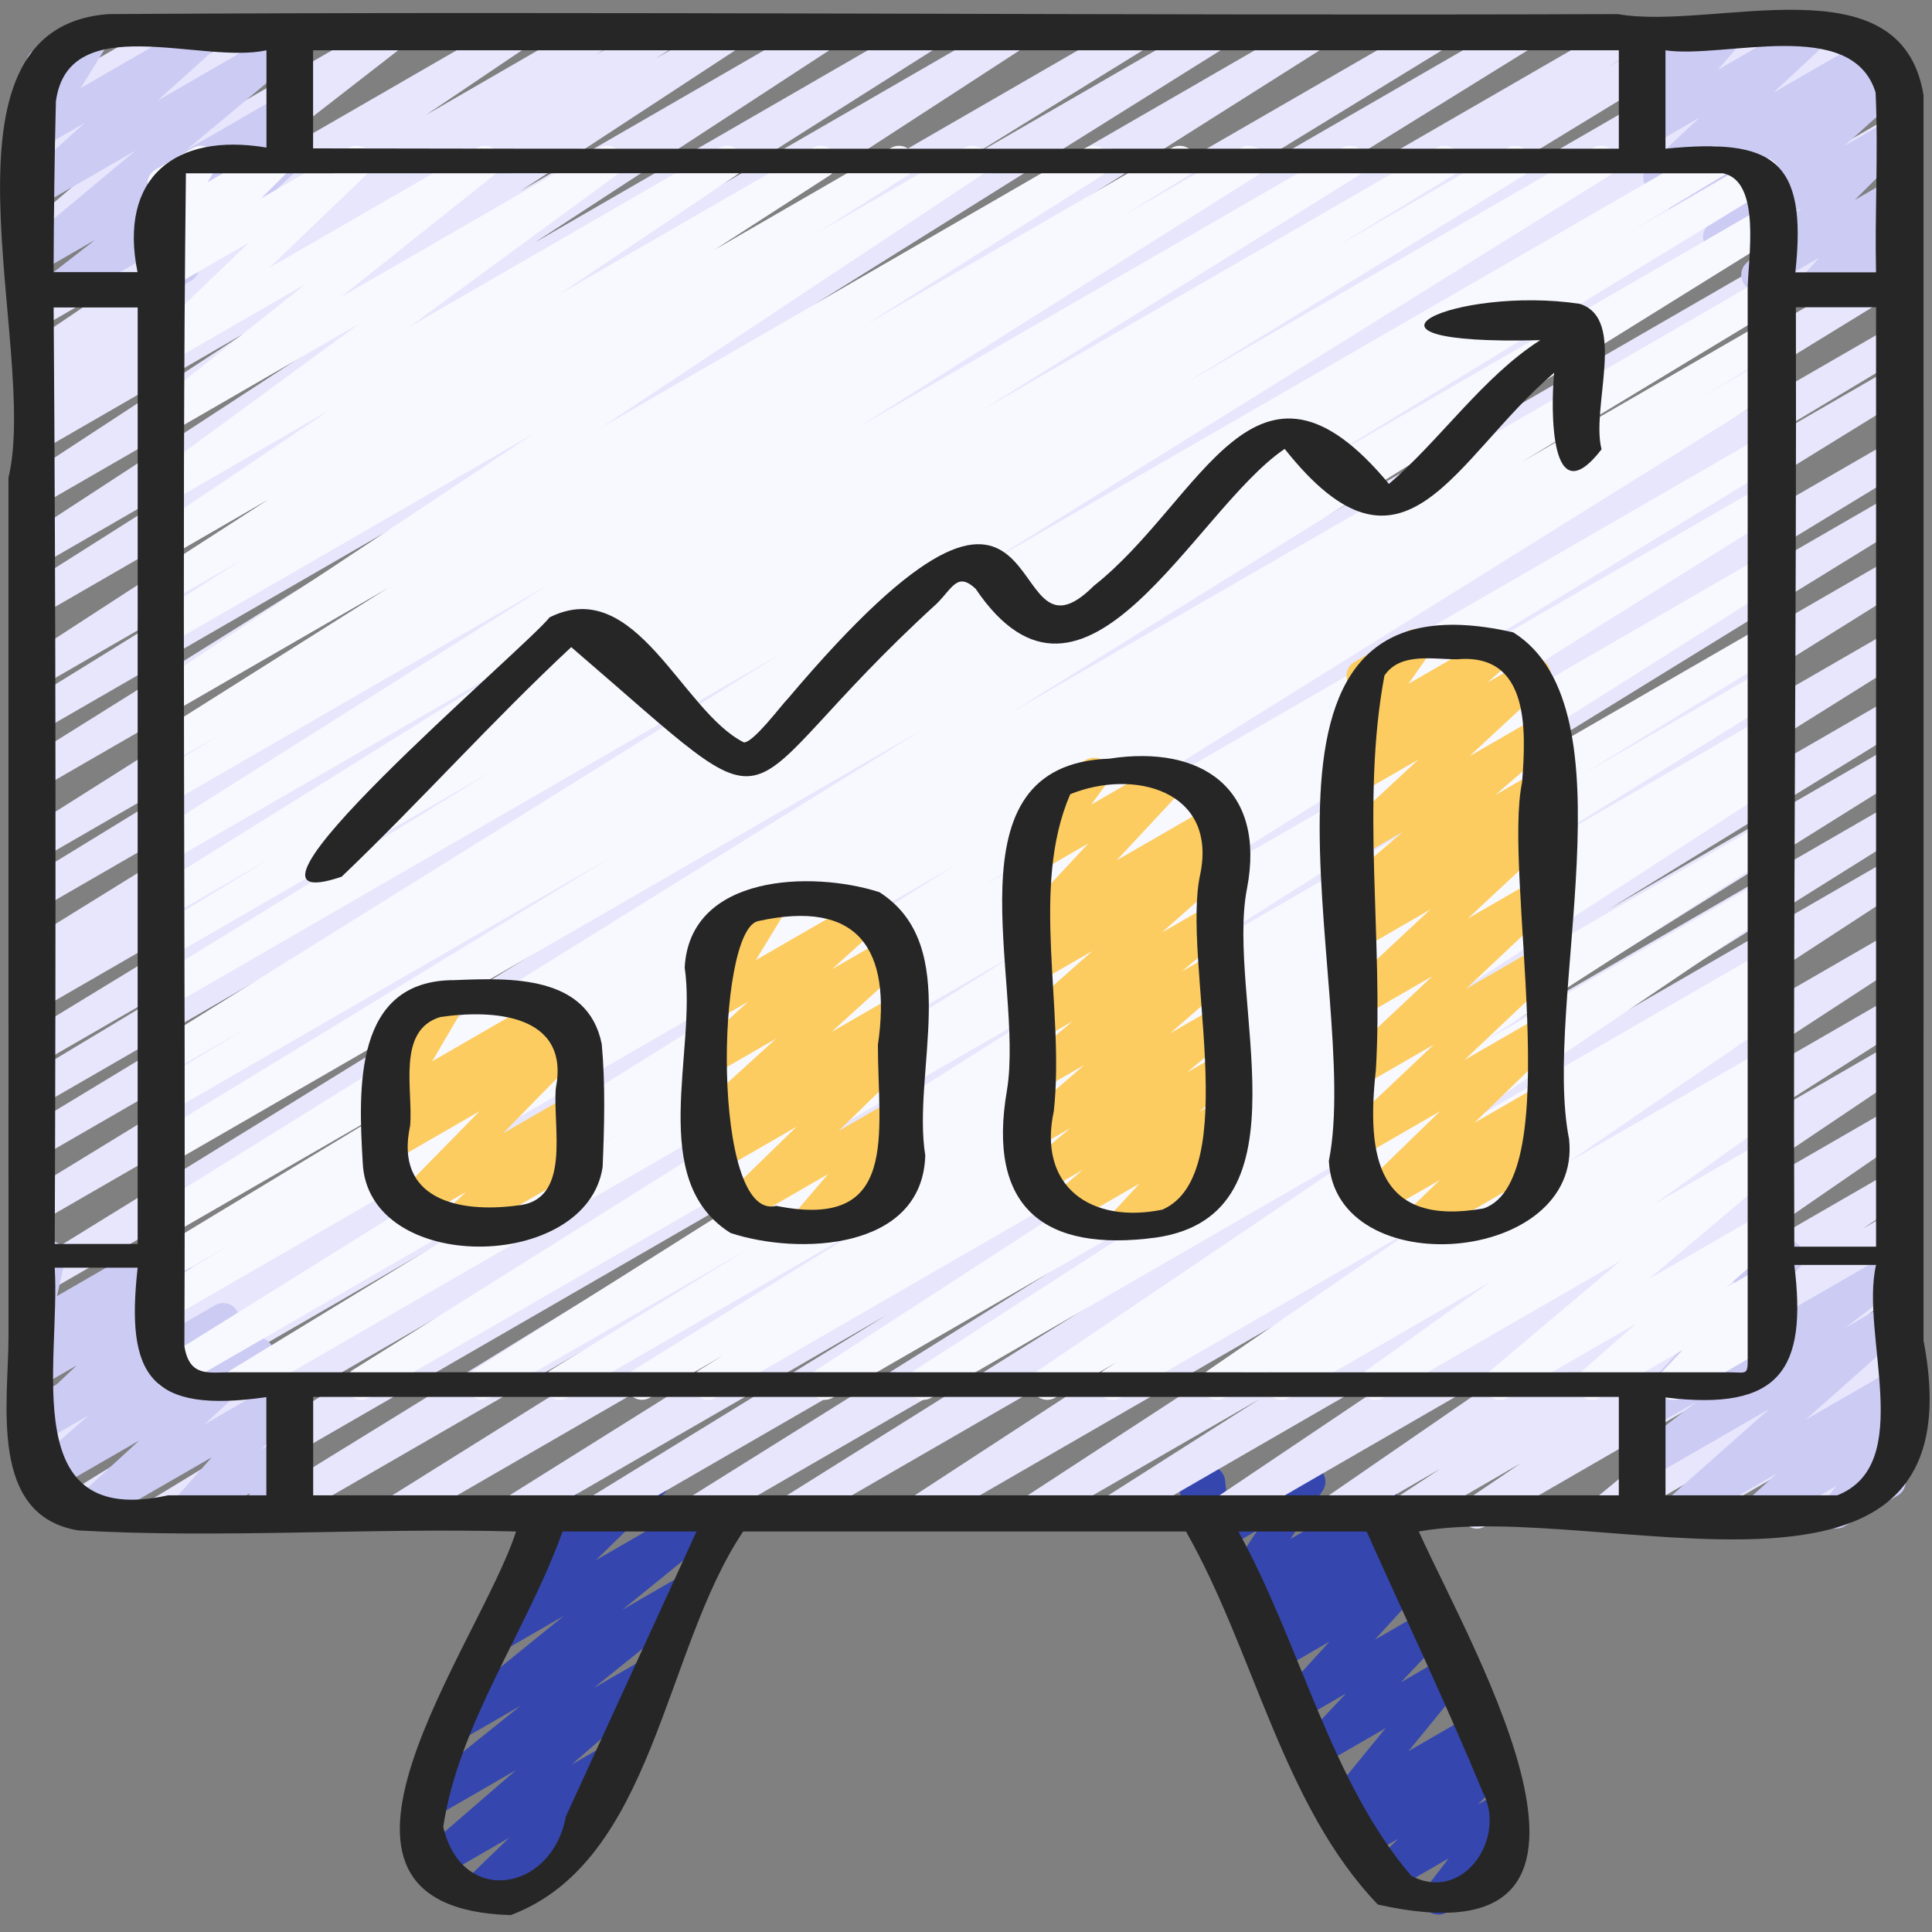 <svg xmlns="http://www.w3.org/2000/svg" id="Icons" height="512" viewBox="0 0 60 60" width="512"><rect x="0" y="0" width="60" height="60" fill="#808080" stroke="none"/><path d="m14.712 59.33c-.152 0-.302-.069-.399-.199-.152-.202-.13-.485.053-.66l1.447-1.397-2.113 1.22c-.222.13-.508.067-.657-.143s-.115-.5.08-.668l2.899-2.509-2.699 1.559c-.225.132-.516.065-.662-.15-.148-.215-.104-.508.099-.672l3.397-2.732-1.812 1.046c-.225.132-.514.065-.662-.149-.147-.215-.105-.508.098-.672l3.726-3.019-1.952 1.126c-.217.126-.496.07-.648-.131s-.131-.483.049-.659l2.138-2.086-.345.198c-.19.109-.429.084-.59-.065-.16-.149-.206-.386-.111-.583l.629-1.314c-.029-.029-.055-.062-.076-.101-.139-.239-.057-.545.183-.683l.506-.292c.189-.109.429-.084.59.065.16.149.206.386.111.583l-.344.717 2.398-1.384c.215-.127.494-.071.648.131.152.201.131.483-.049.659l-2.138 2.086 3.989-2.303c.225-.133.514-.066.662.149.147.215.105.508-.098.672l-3.728 3.021 1.945-1.123c.225-.132.516-.065.662.15.148.215.105.508-.099.672l-3.395 2.729 1.634-.942c.221-.129.507-.067.657.143.149.21.115.5-.08.668l-2.902 2.511 1.092-.63c.216-.128.496-.071.649.132.152.202.13.485-.053.66l-1.515 1.462c.209-.046.43.045.541.238.139.239.057.545-.183.683l-3.323 1.919c-.078.046-.164.067-.25.067z" fill="#3547af"></path><path d="m44.666 59.458c-.14 0-.278-.059-.376-.17-.157-.18-.166-.445-.021-.634l.72-.94-1.863 1.076c-.214.127-.492.072-.646-.128-.152-.199-.135-.48.042-.658l.896-.897-1.037.599c-.218.127-.499.07-.651-.135-.151-.203-.126-.488.059-.662l.681-.64-.59.34c-.208.121-.475.076-.631-.108s-.159-.453-.007-.641l1.788-2.188-1.976 1.14c-.213.125-.486.072-.643-.122-.153-.195-.142-.474.029-.653l1.36-1.442-1.395.805c-.212.123-.485.074-.64-.119-.154-.192-.146-.468.021-.65l1.503-1.649-1.576.91c-.218.129-.501.07-.653-.137-.15-.206-.123-.492.065-.664l.544-.5-.437.252c-.217.127-.5.07-.652-.136-.151-.204-.124-.489.062-.663l.76-.706-.68.392c-.201.118-.456.079-.615-.091-.158-.17-.18-.426-.051-.619l1.002-1.502-1.067.616c-.146.085-.325.09-.475.014-.15-.075-.253-.222-.272-.389l-.113-.99c-.171-.002-.337-.092-.429-.25-.138-.239-.056-.545.184-.684l.413-.238c.146-.084.325-.09.475-.013.15.075.253.222.272.389l.104.915 2.263-1.306c.2-.119.455-.079.615.091.158.17.18.426.051.619l-1.002 1.501 2.646-1.526c.217-.128.5-.07.652.136.151.204.124.489-.062.663l-.758.705.555-.32c.22-.127.502-.069.653.137.15.206.123.492-.065.664l-.545.5.428-.246c.21-.125.484-.075.64.119.154.192.146.468-.021.65l-1.503 1.648 1.561-.9c.213-.126.486-.072.643.122.153.195.142.474-.029.653l-1.361 1.444 1.382-.798c.207-.122.474-.077.631.108.156.185.159.453.007.641l-1.787 2.188 1.955-1.128c.218-.128.499-.07.651.135.151.203.126.488-.059.662l-.681.641.58-.335c.215-.126.494-.071.646.128s.135.48-.042.658l-.894.896.765-.441c.205-.121.469-.078.626.103.157.18.166.445.021.634l-.803 1.048c.174-.015.367.079.465.249.139.239.057.545-.183.683l-1.874 1.082c-.078.046-.164.067-.25.067z" fill="#3547af"></path><path d="m8.401 47.47c-.17 0-.336-.087-.43-.244-.14-.234-.065-.538.167-.682l20.798-12.813-23.682 13.672c-.239.138-.541.058-.68-.178-.14-.235-.064-.54.17-.682l17.036-10.369-19.222 11.098c-.238.138-.54.059-.68-.177-.14-.234-.065-.538.167-.682l27.624-17.046-28.364 16.376c-.239.137-.542.058-.681-.179-.14-.237-.062-.542.174-.683l6.214-3.727-5.731 3.309c-.238.137-.54.059-.68-.177s-.065-.539.168-.682l26.534-16.295-26.023 15.025c-.238.137-.54.059-.68-.177s-.065-.539.168-.682l26.214-16.088-25.702 14.839c-.238.137-.54.059-.68-.177-.14-.234-.065-.538.167-.682l28.769-17.748-28.256 16.314c-.238.138-.54.059-.68-.177s-.064-.539.169-.683l24.524-15.012-24.013 13.865c-.239.138-.541.057-.681-.178-.14-.236-.062-.541.172-.683l15.917-9.641-15.408 8.896c-.239.138-.542.058-.681-.179-.14-.236-.062-.541.173-.683l6.679-4.017-6.171 3.562c-.238.138-.541.058-.68-.178-.14-.235-.064-.539.169-.682l16.212-9.887-15.701 9.067c-.239.138-.542.058-.681-.179-.14-.236-.062-.541.173-.683l1.036-.622-.528.305c-.238.136-.54.058-.679-.176-.141-.234-.066-.538.165-.682l18.723-11.592-18.209 10.513c-.238.135-.54.058-.68-.178-.14-.235-.064-.539.169-.682l10.856-6.65-10.345 5.973c-.235.137-.536.06-.678-.174-.141-.233-.069-.536.16-.681l18.894-11.948-18.376 10.609c-.235.136-.538.06-.679-.175-.141-.234-.067-.537.163-.682l12.868-8.05-12.352 7.132c-.238.135-.54.058-.68-.177-.14-.234-.065-.538.167-.682l5.916-3.656-5.403 3.12c-.236.135-.534.06-.677-.172-.142-.231-.073-.533.154-.681l14.604-9.489-14.081 8.131c-.235.136-.536.059-.678-.174-.141-.233-.069-.536.16-.681l7.217-4.57-6.699 3.868c-.236.135-.534.06-.676-.171-.142-.23-.074-.532.152-.68l9.323-6.086-8.799 5.079c-.236.136-.533.059-.676-.171-.142-.23-.074-.532.151-.681l6.852-4.488-6.327 3.653c-.235.137-.535.059-.678-.173-.141-.232-.07-.535.159-.681l.59-.377-.071.042c-.236.135-.536.059-.677-.172-.142-.232-.072-.534.156-.681l.464-.299c-.222.094-.484.015-.617-.196-.143-.229-.079-.529.145-.68l3.153-2.126-2.624 1.515c-.227.131-.518.063-.665-.154-.146-.218-.1-.513.108-.674l5.435-4.221-4.878 2.817c-.223.13-.509.067-.658-.145-.149-.211-.113-.501.084-.669l3.435-2.933-2.86 1.652c-.214.124-.492.071-.646-.129-.153-.199-.135-.48.043-.658l1.687-1.685-1.083.625c-.205.118-.469.076-.626-.104s-.166-.445-.021-.634l.595-.774c-.141-.025-.27-.109-.346-.242-.139-.239-.057-.545.183-.683l1.656-.956c.204-.118.467-.077.626.104.157.18.166.445.021.634l-.407.53 2.199-1.27c.216-.123.493-.071.646.129.153.199.135.48-.043.658l-1.687 1.685 4.279-2.471c.224-.128.51-.066.658.145.149.211.113.501-.084.669l-3.435 2.933 6.489-3.747c.226-.132.518-.064.665.154.146.218.1.513-.108.674l-5.436 4.221 8.746-5.049c.234-.136.53-.061.674.168.143.229.079.529-.145.68l-3.15 2.124 5.146-2.972c.235-.136.536-.059.677.172.142.232.072.534-.156.681l-.397.256 1.922-1.11c.238-.135.536-.058.678.173.141.232.07.535-.159.681l-.596.38 2.139-1.235c.235-.136.533-.059.676.171.142.23.074.532-.151.681l-6.854 4.49 9.248-5.34c.235-.136.535-.06.676.171.142.23.074.532-.152.68l-9.321 6.085 12.013-6.936c.237-.135.538-.059.678.174.141.233.069.536-.16.681l-7.214 4.568 9.394-5.423c.236-.136.533-.06.677.172.142.231.073.533-.154.681l-14.604 9.489 17.911-10.342c.236-.136.538-.059.68.177.14.234.065.538-.167.682l-5.925 3.661 7.828-4.52c.237-.135.538-.059.679.175s.067.537-.163.682l-12.869 8.051 15.429-8.908c.237-.135.537-.059.678.174s.069.536-.16.681l-18.895 11.949 22.177-12.804c.236-.136.538-.059.68.178.14.235.064.539-.169.682l-10.864 6.655 13.016-7.515c.237-.136.539-.059.679.176.141.234.066.538-.165.682l-18.72 11.59 21.561-12.448c.237-.137.542-.059.681.179.14.236.062.541-.173.683l-1.025.616 2.56-1.478c.236-.136.54-.059.68.178.14.236.064.54-.169.682l-16.206 9.883 18.606-10.743c.237-.137.541-.059.681.179.14.236.062.541-.173.683l-6.693 4.025 8.229-4.752c.237-.138.54-.058.681.179.14.236.062.54-.172.682l-15.922 9.644 16.482-9.516c.237-.137.539-.059.68.178.14.235.064.539-.169.682l-24.515 15.006 24.199-13.972c.236-.137.538-.059.68.177.14.235.065.539-.167.682l-28.781 17.756 28.268-16.321c.236-.137.538-.058.68.177.14.235.065.539-.168.682l-26.206 16.083 25.694-14.835c.236-.137.538-.058.68.177.14.235.065.539-.168.682l-26.541 16.299 26.029-15.028c.238-.137.541-.057.681.18.14.236.062.541-.174.682l-6.216 3.728 5.709-3.296c.236-.137.538-.058.68.177.14.235.065.539-.167.682l-27.614 17.041 27.102-15.647c.238-.137.541-.059.68.178.14.235.064.54-.17.682l-17.054 10.379 16.544-9.552c.236-.137.538-.059.68.177.14.235.065.539-.167.682l-20.79 12.809 20.277-11.708c.236-.137.538-.058.679.175.141.234.067.537-.164.682l-22.606 14.135 22.092-12.754c.237-.135.538-.058.679.175.141.234.067.537-.163.682l-19.41 12.154 18.895-10.909c.236-.137.538-.058.68.177.14.235.065.539-.168.682l-9.278 5.701 8.767-5.062c.236-.136.538-.059.679.176.141.233.067.537-.164.681l-13.241 8.279 12.727-7.348c.237-.136.538-.058.679.175.141.234.067.537-.163.682l-10.881 6.815 10.365-5.984c.235-.136.534-.06.676.171s.074.532-.152.681l-15.145 9.883 14.621-8.441c.235-.135.534-.06.676.171s.074.533-.152.681l-11.6 7.568 11.076-6.395c.237-.135.537-.059.678.174.141.232.07.534-.159.681l-4.861 3.093 4.343-2.507c.234-.137.532-.061.674.168.143.229.079.529-.145.68l-8.895 5.982 8.365-4.829c.234-.136.53-.062.673.166.144.227.082.526-.14.679l-7.261 5.002 6.728-3.884c.234-.137.532-.061.676.17.142.229.075.531-.15.68l-1.415.935.89-.514c.234-.135.531-.062.674.167s.079.528-.144.68l-1.642 1.113 1.111-.642c.224-.132.513-.065.661.147.147.214.107.505-.093.671l-4.546 3.751 3.978-2.296c.227-.133.519-.063.664.152.147.218.101.512-.105.674l-1.184.927.625-.36c.21-.124.483-.074.64.119.154.191.146.468-.02.65l-1.391 1.526.771-.444c.239-.14.545-.057.683.183.139.239.057.545-.183.683l-3.554 2.052c-.212.124-.485.074-.64-.119-.154-.191-.146-.468.02-.65l1.391-1.526-3.979 2.296c-.226.133-.518.063-.664-.152-.147-.218-.101-.512.105-.674l1.181-.925-3.033 1.751c-.224.132-.513.066-.661-.147-.147-.214-.107-.505.093-.671l4.546-3.751-7.915 4.569c-.233.137-.529.062-.674-.167-.143-.229-.079-.528.144-.68l1.641-1.112-3.394 1.959c-.235.136-.533.061-.676-.17-.142-.229-.075-.531.15-.68l1.425-.94-3.102 1.79c-.232.137-.529.062-.673-.166-.144-.227-.082-.526.14-.679l7.259-5.001-10.125 5.846c-.235.136-.533.061-.674-.168-.143-.229-.079-.529.145-.68l8.891-5.979-11.826 6.827c-.236.138-.536.06-.678-.174-.141-.232-.07-.534.159-.681l4.87-3.099-6.848 3.953c-.235.137-.534.061-.676-.171-.142-.23-.074-.532.152-.681l11.599-7.567-14.583 8.419c-.235.137-.534.061-.676-.171-.142-.23-.074-.532.152-.681l15.143-9.883-18.593 10.734c-.235.138-.537.059-.679-.175-.141-.233-.067-.537.163-.682l10.881-6.815-13.288 7.672c-.238.137-.538.058-.679-.175-.141-.234-.067-.537.164-.682l13.238-8.277-15.82 9.134c-.238.137-.54.059-.68-.177s-.065-.539.168-.682l9.279-5.701-11.362 6.56c-.236.138-.538.059-.679-.175s-.067-.537.163-.682l19.415-12.157-22.541 13.014c-.237.137-.539.058-.679-.175-.141-.234-.067-.537.164-.682l22.601-14.132-25.961 14.988c-.079.046-.165.067-.25.067z" fill="#e7e6fc"></path><path d="m56.292 9.476c-.146 0-.291-.064-.389-.186-.154-.191-.147-.466.018-.649l.574-.637-1.669.964c-.215.124-.492.071-.646-.128-.153-.199-.135-.48.043-.658l1.724-1.727-2.306 1.332c-.218.128-.504.069-.654-.139s-.12-.495.07-.666l1.938-1.742-2.476 1.43c-.227.131-.519.063-.666-.155-.146-.219-.098-.514.111-.674l.054-.042-.235.136c-.218.126-.5.07-.651-.136-.151-.204-.126-.489.061-.663l1.591-1.486-1.502.867c-.209.12-.479.074-.636-.114-.155-.188-.152-.461.007-.646l.703-.814-.074.043c-.18.105-.402.086-.565-.045-.161-.131-.225-.347-.159-.544l.213-.651c-.068-.042-.128-.101-.171-.176-.139-.239-.057-.545.183-.684l.5-.289c.179-.103.404-.085.565.045.161.131.225.347.159.544l-.091.279 1.503-.868c.21-.121.479-.074.636.114.155.188.152.461-.008.646l-.702.814 2.726-1.574c.217-.126.5-.07.651.136.151.204.126.489-.06.663l-1.591 1.486 3.026-1.748c.227-.131.519-.064.666.155.146.219.098.514-.111.674l-.057.043.036-.021c.22-.127.505-.069.654.139.15.208.12.495-.07.666l-1.936 1.74 1.447-.836c.215-.123.493-.07.646.128.153.199.135.48-.043.658l-1.724 1.728 1.13-.653c.21-.123.483-.074.639.119.154.191.147.467-.018.649l-.578.641c.172-.082.376-.06.527.062.161.129.226.344.163.541l-.217.682c.072.042.135.104.18.182.139.239.057.545-.183.683l-.501.289c-.179.103-.402.087-.563-.043-.161-.129-.226-.344-.163-.541l.104-.325-1.583.914c-.078.045-.164.067-.25.067z" fill="#cbcbf4"></path><path d="m52.049 47.495c-.155 0-.309-.073-.405-.208-.15-.208-.118-.496.073-.666l3.23-2.864-3.671 2.118c-.227.133-.519.065-.665-.154s-.099-.514.11-.675l1.967-1.514-1.415.816c-.212.125-.484.073-.641-.12-.154-.192-.145-.469.022-.651l3.275-3.562c-.013-.017-.024-.034-.035-.053-.138-.239-.056-.545.184-.684l1.19-.687c.212-.121.484-.072.641.121.154.192.145.469-.022.651l-2.284 2.484 5.116-2.954c.227-.134.519-.065.665.154s.099.514-.11.675l-1.968 1.515 1.413-.815c.221-.128.506-.068.655.141.15.208.118.496-.073.666l-3.229 2.864 2.647-1.528c.219-.127.503-.068.654.138.15.207.121.493-.068.665l-.931.846.345-.199c.204-.121.468-.078.626.104.157.18.166.445.021.634l-.591.768c.139.025.265.109.341.241.139.239.057.545-.183.683l-1.654.956c-.205.119-.469.077-.626-.104-.157-.18-.166-.445-.021-.634l.399-.519-2.2 1.271c-.218.129-.502.07-.654-.138-.15-.207-.121-.493.068-.665l.933-.848-2.88 1.663c-.078.046-.164.067-.25.067z" fill="#cbcbf4"></path><path d="m1.783 9.494c-.161 0-.318-.078-.415-.221-.146-.218-.1-.512.108-.674l1.478-1.15-1.674.966c-.224.129-.512.066-.66-.147-.148-.212-.109-.503.09-.67l3.499-2.923-2.929 1.691c-.218.128-.504.069-.654-.139-.15-.207-.12-.494.069-.666l1.934-1.742-1.349.779c-.199.114-.45.08-.609-.085s-.187-.417-.065-.611l.898-1.45c-.225.092-.495.007-.621-.213-.139-.239-.057-.545.183-.683l1.656-.956c.197-.114.449-.08.609.085.159.165.187.417.065.611l-.894 1.442 3.738-2.158c.221-.126.505-.068.654.139.15.207.12.494-.069.666l-1.934 1.742 3.829-2.211c.224-.129.512-.065.66.147s.109.503-.09.67l-3.5 2.924 2.935-1.694c.227-.132.518-.064.665.154.146.218.1.512-.107.674l-1.477 1.149.922-.532c.22-.126.502-.069.652.137.151.206.124.491-.063.664l-3.167 2.919c.077.222-.012.475-.223.597l-1.185.684c-.219.128-.502.069-.652-.137-.151-.206-.124-.491.063-.664l1.172-1.08-3.293 1.901c-.078.045-.165.067-.25.067z" fill="#cbcbf4"></path><path d="m5.73 47.47c-.146 0-.289-.063-.387-.184-.155-.189-.15-.464.012-.647l1.219-1.38-3.662 2.113c-.217.128-.501.07-.653-.137-.15-.206-.123-.492.065-.664l1.994-1.831-2.806 1.619c-.219.13-.506.069-.656-.142-.15-.209-.116-.498.077-.667l1.825-1.598-1.479.854c-.217.127-.5.07-.65-.134-.152-.203-.128-.487.057-.662l1.698-1.607-1.104.637c-.218.129-.5.069-.652-.136-.151-.205-.124-.49.062-.664l.604-.561-.015.009c-.173.101-.387.088-.546-.03-.16-.117-.235-.318-.191-.513l.307-1.361c-.103-.039-.193-.113-.253-.216-.138-.24-.056-.546.184-.684l.502-.289c.174-.097.387-.086.547.031.159.117.234.318.19.513l-.25 1.112 2.881-1.663c.219-.127.501-.068.652.136.151.205.124.49-.062.664l-.604.56.923-.532c.218-.128.499-.071.65.134.152.203.128.487-.057.662l-1.696 1.606 2.225-1.284c.221-.128.507-.068.656.142.15.209.116.498-.077.667l-1.826 1.599 2.319-1.339c.219-.127.502-.07.653.137.15.206.123.492-.065.664l-1.995 1.833 2.377-1.372c.211-.124.481-.075.637.116.155.189.15.464-.012.647l-1.218 1.38.605-.35c.192-.112.433-.082.595.07.16.153.201.394.101.591l-.311.604c.126.032.239.113.309.234.139.239.057.545-.183.683l-.975.562c-.191.113-.434.083-.595-.07-.16-.153-.201-.394-.101-.591l.19-.369-1.786 1.03c-.078.046-.164.067-.25.067z" fill="#cbcbf4"></path><path d="m7.437 43.47c-.17 0-.337-.088-.43-.245-.14-.235-.064-.539.169-.682l12.072-7.363-13.704 7.912c-.237.138-.539.059-.679-.176-.141-.233-.067-.537.164-.681l24.672-15.384-24.422 14.1c-.238.137-.543.058-.681-.179-.14-.236-.062-.541.173-.683l2.438-1.467-1.931 1.114c-.238.138-.541.057-.681-.178-.14-.236-.062-.541.172-.683l7.945-4.806-7.437 4.293c-.238.137-.538.058-.679-.176s-.067-.537.165-.682l23.864-14.835-23.351 13.481c-.238.137-.541.058-.68-.178-.14-.235-.064-.539.169-.682l14.248-8.689-13.737 7.931c-.238.138-.543.058-.681-.179-.14-.236-.062-.54.173-.682l2.938-1.771-2.43 1.402c-.238.137-.538.058-.679-.176s-.067-.537.164-.682l19.426-12.103-18.907 10.923c-.238.137-.54.059-.68-.177-.14-.235-.065-.539.168-.682l10.48-6.435-9.969 5.756c-.238.135-.541.058-.68-.178-.14-.235-.064-.54.17-.682l3.635-2.215-3.125 1.804c-.238.136-.538.058-.679-.176s-.067-.537.164-.682l11.722-7.305-11.207 6.47c-.235.137-.536.059-.678-.175-.141-.233-.069-.536.161-.681l12.285-7.754-11.769 6.795c-.238.136-.54.058-.68-.177s-.065-.539.167-.682l2.047-1.261-1.534.886c-.235.136-.536.059-.678-.175-.141-.233-.069-.536.161-.681l7.33-4.624-6.813 3.934c-.235.134-.532.06-.675-.17s-.077-.53.148-.68l11.825-7.851-11.299 6.524c-.235.136-.536.06-.678-.174-.141-.232-.07-.535.16-.681l2.768-1.757-2.25 1.299c-.235.135-.536.06-.677-.172-.142-.231-.072-.534.155-.681l3.584-2.314-3.062 1.768c-.235.134-.531.061-.674-.168s-.079-.529.145-.68l5.499-3.701-4.97 2.87c-.228.133-.522.062-.669-.16-.145-.223-.091-.52.123-.677l6.435-4.716-5.889 3.4c-.227.131-.517.065-.663-.152-.147-.216-.104-.509.102-.672l4.778-3.804-4.217 2.435c-.217.125-.498.07-.649-.133-.152-.203-.129-.486.054-.661l3.057-2.929-2.461 1.421c-.216.124-.495.071-.647-.129s-.133-.481.045-.658l.782-.777-.18.104c-.197.113-.446.08-.606-.083-.159-.162-.189-.412-.072-.607l.367-.615c-.13-.03-.247-.112-.318-.237-.139-.239-.057-.545.183-.683l1.161-.671c.197-.114.446-.08.606.082.159.163.189.412.072.608l-.225.376 1.846-1.066c.215-.124.493-.071.647.129.152.2.133.481-.045.658l-.784.779 2.713-1.566c.215-.126.497-.071.649.133.152.203.129.486-.054.661l-3.056 2.929 6.446-3.723c.225-.132.516-.065.663.151.147.217.104.51-.102.673l-4.78 3.806 8.019-4.63c.229-.131.524-.062.669.16.145.223.091.52-.123.677l-6.435 4.716 9.617-5.553c.234-.135.531-.062.674.168.143.229.079.529-.145.68l-5.498 3.7 7.877-4.548c.236-.135.535-.059.677.172s.072.534-.155.681l-3.583 2.314 5.484-3.167c.237-.135.537-.058.678.174.141.233.07.536-.16.682l-2.771 1.758 4.527-2.614c.233-.135.531-.06.675.17.143.229.077.53-.148.68l-11.826 7.851 15.069-8.701c.237-.135.537-.058.678.175s.069.536-.161.681l-7.331 4.625 9.492-5.48c.236-.137.538-.058.68.177.14.235.065.539-.167.682l-2.043 1.259 3.668-2.118c.237-.135.537-.058.678.175s.069.536-.161.681l-12.286 7.754 14.913-8.61c.237-.137.537-.058.679.176.141.234.067.537-.164.682l-11.716 7.301 14.131-8.159c.237-.137.54-.058.68.178.14.235.064.54-.17.682l-3.645 2.221 5.336-3.081c.236-.137.538-.058.68.177.14.235.065.539-.168.682l-10.492 6.442 12.646-7.301c.237-.137.537-.058.679.176.141.234.067.538-.164.682l-19.421 12.1 22.442-12.958c.237-.138.541-.059.681.179.14.236.062.541-.173.682l-2.934 1.769 3.927-2.267c.236-.137.54-.059.68.178.14.236.064.54-.169.682l-14.245 8.688 13.947-8.052c.237-.136.537-.059.679.176.141.234.067.538-.165.682l-23.858 14.831 23.345-13.479c.236-.137.54-.058.681.179.14.236.062.541-.172.682l-7.976 4.825 7.467-4.312c.236-.138.541-.058.681.179.14.236.062.541-.173.682l-2.419 1.456 1.911-1.104c.237-.137.537-.059.679.176.141.234.067.537-.164.682l-24.672 15.383 24.157-13.947c.237-.136.54-.059.68.178.14.236.064.54-.169.682l-12.09 7.374 11.579-6.685c.237-.135.538-.059.679.175.141.233.068.537-.163.681l-20.642 12.949 20.126-11.62c.237-.134.538-.059.678.174.141.233.069.536-.161.682l-18.77 11.858 18.253-10.538c.237-.137.539-.058.68.177.14.235.065.539-.168.682l-6.062 3.722 5.551-3.205c.237-.136.539-.059.679.176.141.234.066.538-.165.682l-7.706 4.774 7.192-4.152c.237-.137.539-.058.68.177.14.235.064.539-.168.682l-.731.448.22-.127c.235-.136.534-.06.677.172.142.231.073.533-.154.681l-13.179 8.548 12.656-7.307c.235-.135.535-.06.677.172s.072.534-.156.681l-9.159 5.905 8.639-4.987c.234-.133.531-.061.674.168.143.228.079.528-.144.679l-10.778 7.288 10.248-5.917c.237-.135.538-.059.678.174.141.233.07.536-.16.681l-.459.292c.22-.094.482-.014.614.195.144.228.081.527-.14.679l-6.581 4.516 6.048-3.491c.235-.137.534-.061.676.171.142.23.074.532-.152.681l-.384.251c.196-.048.414.035.53.217.145.224.088.522-.129.678l-3.865 2.762 3.324-1.919c.224-.132.51-.066.659.146.148.212.111.503-.087.669l-4.081 3.44 3.509-2.025c.222-.129.507-.068.656.142.15.209.117.498-.077.667l-1.703 1.492 1.124-.648c.213-.125.488-.073.643.123.153.194.142.473-.029.653l-.668.707.055-.031c.238-.14.545-.057.683.183.139.239.057.545-.183.683l-3.018 1.742c-.214.125-.488.072-.643-.123-.153-.194-.142-.473.029-.653l.668-.707-2.569 1.483c-.219.13-.506.068-.656-.142-.15-.209-.117-.498.077-.667l1.703-1.492-3.986 2.301c-.223.132-.511.065-.659-.146-.148-.212-.111-.503.087-.669l4.081-3.44-7.371 4.255c-.229.134-.526.062-.67-.162-.145-.224-.088-.522.129-.678l3.867-2.763-6.241 3.603c-.235.137-.534.061-.676-.171-.142-.23-.074-.532.152-.681l.041-.026-1.521.878c-.232.136-.529.062-.673-.166s-.081-.527.14-.679l6.581-4.516-9.285 5.36c-.236.138-.537.061-.678-.174-.141-.232-.07-.535.16-.681l.37-.235-1.889 1.09c-.232.136-.53.061-.674-.167-.143-.229-.079-.529.144-.68l10.78-7.289-14.093 8.136c-.235.137-.536.061-.677-.172-.142-.231-.072-.534.156-.681l9.153-5.901-11.699 6.754c-.235.137-.534.061-.677-.172-.142-.23-.073-.532.154-.681l13.181-8.549-16.285 9.401c-.238.138-.54.059-.68-.177s-.064-.539.168-.682l.73-.448-2.264 1.307c-.238.138-.54.059-.679-.176-.141-.234-.066-.538.165-.682l7.707-4.775-9.757 5.633c-.238.138-.54.059-.68-.177s-.065-.539.168-.682l6.071-3.728-7.944 4.586c-.236.138-.537.061-.678-.174-.141-.233-.069-.536.161-.682l18.765-11.854-22.016 12.71c-.236.138-.537.061-.679-.175-.141-.233-.068-.536.163-.682l20.645-12.951-23.915 13.807c-.079.046-.165.067-.25.067z" fill="#f8f8ff"></path><path d="m14.187 38.47c-.153 0-.304-.07-.401-.202-.151-.204-.126-.488.06-.662l.628-.59-1.53.883c-.215.126-.491.072-.646-.126-.153-.198-.137-.479.038-.656l2.558-2.607-2.612 1.508c-.225.132-.513.064-.661-.147-.148-.215-.107-.506.094-.672l.465-.382c-.171.054-.369.009-.502-.125-.16-.161-.191-.41-.076-.605l.981-1.673-.016.009c-.24.139-.546.057-.683-.183-.139-.239-.057-.545.183-.683l1.656-.957c.195-.114.445-.081.604.081.16.161.191.41.076.605l-.981 1.673 3.463-2c.225-.131.513-.065.661.149s.107.505-.094.671l-.401.33.514-.297c.216-.126.492-.072.646.126s.137.479-.038.656l-2.559 2.609 2.107-1.217c.218-.128.499-.071.651.135.151.204.126.488-.06.662l-.627.59.035-.021c.238-.139.545-.057.683.183.139.239.057.545-.183.683l-3.783 2.185c-.078.046-.164.067-.25.067z" fill="#fccc60"></path><path d="m25.09 38.47c-.145 0-.286-.062-.384-.18-.156-.188-.154-.459.003-.645l1.004-1.18-2.654 1.532c-.218.127-.498.07-.648-.131-.152-.201-.131-.484.05-.66l2.279-2.216-2.459 1.42c-.227.133-.519.064-.665-.154s-.099-.513.109-.674l.35-.271c-.171.014-.341-.058-.448-.203-.15-.207-.121-.493.068-.665l2.413-2.191-1.827 1.055c-.219.13-.503.068-.654-.138-.15-.207-.121-.494.068-.665l1.541-1.396-.955.551c-.197.115-.447.08-.607-.083s-.188-.414-.07-.609l.929-1.527c-.231.111-.518.028-.648-.201-.139-.239-.057-.545.183-.683l1.656-.956c.196-.113.447-.08.607.083s.188.414.07.609l-.928 1.525 3.319-1.916c.221-.126.503-.068.654.139.15.207.121.493-.068.665l-1.539 1.395 1.809-1.044c.219-.126.503-.069.654.138.15.207.121.493-.068.665l-2.413 2.191 1.9-1.097c.226-.131.52-.065.665.155.146.218.099.513-.109.674l-.35.271c.164-.008.336.055.442.196.152.201.131.484-.05.66l-2.28 2.217 1.682-.971c.21-.123.479-.074.634.112.156.188.154.459-.003.645l-1.005 1.181.348-.2c.239-.14.545-.057.683.183.139.239.057.545-.183.683l-2.854 1.646c-.078.046-.164.067-.25.067z" fill="#fccc60"></path><path d="m34.953 38.47c-.147 0-.292-.065-.391-.188-.154-.192-.145-.469.022-.651l.804-.874-2.249 1.299c-.222.13-.508.067-.657-.144-.149-.21-.114-.499.081-.668l1.057-.91-1.241.716c-.224.131-.512.066-.66-.146s-.109-.503.089-.67l1.434-1.2-.961.555c-.219.13-.507.068-.657-.143-.149-.21-.115-.499.08-.668l1.967-1.702-1.39.802c-.224.132-.511.065-.659-.146-.149-.212-.111-.503.087-.67l1.598-1.344-1.025.592c-.219.13-.505.069-.655-.141-.15-.208-.118-.496.074-.666l2.226-1.97-1.645.949c-.226.13-.519.063-.664-.153-.147-.217-.102-.511.105-.673l.443-.349c-.188.053-.397-.01-.526-.17-.153-.194-.143-.471.025-.652l2.138-2.294-1.521.878c-.203.119-.466.077-.624-.101-.157-.177-.169-.441-.026-.631l.634-.851c-.153-.016-.298-.103-.381-.248-.139-.239-.057-.545.183-.683l1.656-.956c.205-.117.466-.077.624.101.157.177.169.441.026.631l-.49.659 2.313-1.336c.212-.123.485-.072.642.122.153.194.143.471-.025.652l-2.138 2.293 2.962-1.71c.224-.131.518-.065.664.153.147.217.102.511-.105.673l-.397.313c.204-.074.445-.008.578.177.15.208.118.496-.074.667l-2.226 1.97 1.645-.949c.224-.13.511-.065.659.146.149.212.111.503-.087.67l-1.597 1.342 1.024-.591c.222-.127.508-.068.657.143.149.21.115.5-.08.668l-1.967 1.702 1.39-.802c.224-.131.511-.067.66.146.148.212.109.503-.089.67l-1.436 1.202.864-.499c.223-.131.509-.066.657.144.149.21.114.499-.081.668l-1.054.908.478-.275c.212-.125.484-.073.641.12.154.192.145.469-.022.651l-.806.875.169-.097c.238-.14.545-.058.683.183.139.239.057.545-.183.683l-2.998 1.73c-.078.046-.164.067-.25.067z" fill="#fccc60"></path><path d="m44.066 38.47c-.152 0-.302-.069-.399-.199-.151-.201-.13-.484.052-.66l.997-.966-1.921 1.108c-.218.127-.497.071-.649-.131-.151-.202-.13-.485.052-.661l2.526-2.451-2.443 1.411c-.217.128-.499.07-.651-.134-.151-.203-.126-.488.058-.662l2.84-2.684-2.246 1.297c-.217.127-.499.071-.651-.135-.151-.203-.126-.488.059-.662l2.793-2.624-2.2 1.27c-.217.127-.5.069-.652-.135-.15-.205-.125-.49.062-.664l2.728-2.544-2.137 1.234c-.227.13-.518.064-.664-.153-.147-.217-.102-.511.105-.673l.473-.372c-.202.07-.441.001-.572-.183-.149-.21-.113-.5.083-.668l1.863-1.6-1.288.744c-.218.128-.5.07-.652-.136-.151-.205-.124-.491.062-.664l2.358-2.186-1.769 1.021c-.219.129-.507.069-.656-.142-.15-.209-.116-.498.077-.667l.778-.682-.199.115c-.203.117-.46.078-.619-.095-.158-.173-.175-.433-.04-.625l.719-1.025c-.159.008-.36-.081-.457-.25-.139-.239-.057-.545.183-.683l1.656-.956c.202-.117.46-.078.619.096.158.173.175.433.04.625l-.644.918 2.653-1.532c.221-.127.507-.068.656.142.15.209.116.498-.077.667l-.777.682 1.207-.697c.22-.127.501-.069.652.136s.124.491-.062.664l-2.357 2.186 2.088-1.206c.22-.129.508-.068.658.144.149.21.113.5-.083.668l-1.865 1.601 1.29-.745c.225-.131.518-.064.664.153.147.217.102.511-.105.673l-.472.371c.199-.072.433-.004.565.175.15.204.125.49-.062.663l-2.728 2.544 2.137-1.234c.218-.126.499-.069.651.135.151.204.126.489-.059.663l-2.793 2.624 2.2-1.271c.218-.126.499-.07.651.134.151.204.126.488-.058.662l-2.84 2.684 2.246-1.297c.217-.129.496-.07.649.131.151.202.13.485-.052.661l-2.528 2.452 1.931-1.114c.217-.127.496-.071.649.132.151.201.13.484-.052.66l-.999.968.401-.231c.239-.141.545-.057.683.183.139.239.057.545-.183.683l-3.903 2.253c-.078.046-.164.067-.25.067z" fill="#fccc60"></path><g fill="#262626"><path d="m.264 41.507c0 2.047-.632 5.562 2.169 6.022 4.498.254 9.07-.09 13.594.033-1.133 3.517-7.423 11.689-.166 11.914 4.454-1.676 4.738-8.225 7.219-11.914h13.752c2.119 3.722 2.999 8.502 5.959 11.585 8.73 1.962 2.96-7.846 1.271-11.585 5.663-1.022 17.504 3.601 15.675-5.93-.002-12.892.004-25.787 0-38.676-.689-4.235-6.509-1.994-9.495-2.518-15.623.056-31.249-.098-46.87 0-5.793.424-2.144 10.4-3.109 14.396.001 8.891.001 17.782.001 26.673zm5.508-36.124c15.855-.008 31.859 0 47.734 0 1.216.24.77 2.708.77 3.619v10.009c.001 7.701-.002 15.401 0 23.102.008.624-.016.505-.585.505-15.505.005-31.055-.007-46.531 0-.685 0-1.278.156-1.434-.812.049-12.123-.094-24.342.048-36.423zm52.491 15.673v17.661h-2.539c-.042-9.725.074-19.447.049-29.174h2.49zm-53.988-1.804v19.38h-2.575c.037-9.698.035-19.383-.034-29.083h2.61v9.703zm.939 27.187c-4.694 1.037-3.333-4.09-3.515-7.07h2.576c-.373 3.342.361 4.544 3.997 4.02v3.05zm12.359 9.972c-.42 2.326-3.225 2.825-3.808.324.483-3.208 2.603-6.101 3.707-9.173h4.159c-1.352 2.95-2.705 5.899-4.057 8.849zm-3.105-9.972h-4.742v-3.056h40.548v3.056h-35.805zm31.579 9.215c.759 1.426-.607 3.456-2.219 2.602-2.535-2.968-3.455-7.25-5.37-10.693h3.984c1.207 2.692 2.477 5.367 3.606 8.092zm11.008-9.215h-5.331v-3.039c3.577.436 4.401-.883 4-4.116h2.539c-.504 2.141 1.257 6.191-1.208 7.155zm1.193-43.569c.088 1.849-.028 3.728.014 5.588h-2.506c.382-3.5-.688-4.171-4.033-3.84v-3.056c1.826.273 5.789-1.066 6.525 1.308zm-15.752-1.308h7.778v3.056c-13.517-.009-27.034.018-40.551-.01v-3.046h32.773zm-40.76 1.585c.39-2.88 4.538-1.139 6.539-1.585v3.021c-2.847-.48-4.598.95-4.004 3.868h-2.607c.007-1.769.027-3.538.072-5.305z"></path><path d="m18.688 32.426c-.431-2.154-2.846-2.057-4.571-1.987-3.143-.008-2.985 3.373-2.853 5.657.143 3.508 6.964 3.426 7.451.146.053-1.256.088-2.564-.027-3.815zm-1.425 1.358c-.109 1.204.51 3.512-1.208 3.655-1.818.24-3.808-.192-3.319-2.475.102-1.097-.429-2.964.934-3.378 1.634-.244 4.034-.097 3.594 2.199z"></path><path d="m27.31 27.707c-2.1-.674-5.894-.56-6.046 2.344.385 2.614-1.198 6.598 1.425 8.241 2.12.697 5.957.541 6.046-2.407-.418-2.611 1.185-6.508-1.425-8.178zm-.046 4.745c-.001 2.743.697 5.772-3.156 4.997-2.013.512-1.883-8.575-.561-8.844 3.101-.683 4.153.855 3.717 3.847z"></path><path d="m34.449 23.561c-5.163.184-2.625 6.937-3.176 10.291-.628 3.631 1.127 5.056 4.637 4.58 4.877-.714 2.145-7.447 2.818-10.846.587-3.079-1.394-4.469-4.279-4.025zm1.651 14.005c-2.213.456-3.881-.716-3.373-3.058.349-3.182-.749-6.936.51-9.843 1.967-.8 4.579-.122 4.036 2.493-.577 2.615 1.367 9.292-1.173 10.408z"></path><path d="m46.996 19.639c-9.445-2.155-4.652 11.048-5.727 16.413.193 3.844 7.881 3.232 7.46-.676-.848-4.245 2.057-13.364-1.733-15.737zm-.916 17.889c-3.294.583-3.652-1.582-3.35-4.312.234-4.03-.47-8.314.265-12.235.487-.724 1.495-.506 2.246-.506 2.265-.204 2.154 2.196 2.029 3.818-.603 2.856 1.42 12.319-1.19 13.235z"></path><path d="m10.61 27.227c2.416-2.308 4.706-4.872 7.13-7.13 7.122 6.111 4.503 4.899 11.355-1.354.495-.495.638-.982 1.202-.461 3.387 5.014 6.78-2.438 9.6-4.341 3.728 4.703 5.244.298 8.368-2.364-.104 1.121-.146 4.473 1.473 2.377-.34-1.296.803-4.057-.681-4.519-3.837-.573-7.985 1.299-1.225 1.13-1.772 1.13-3.108 3.104-4.697 4.464-4.161-5.014-5.791.503-9.164 3.164-3.021 3.021-.89-6.693-9.5 3.501-.213.212-1.051 1.348-1.365 1.364-1.938-.966-3.349-5.22-6.037-3.886-.754.964-10.933 9.573-6.458 8.055z"></path></g></svg>
